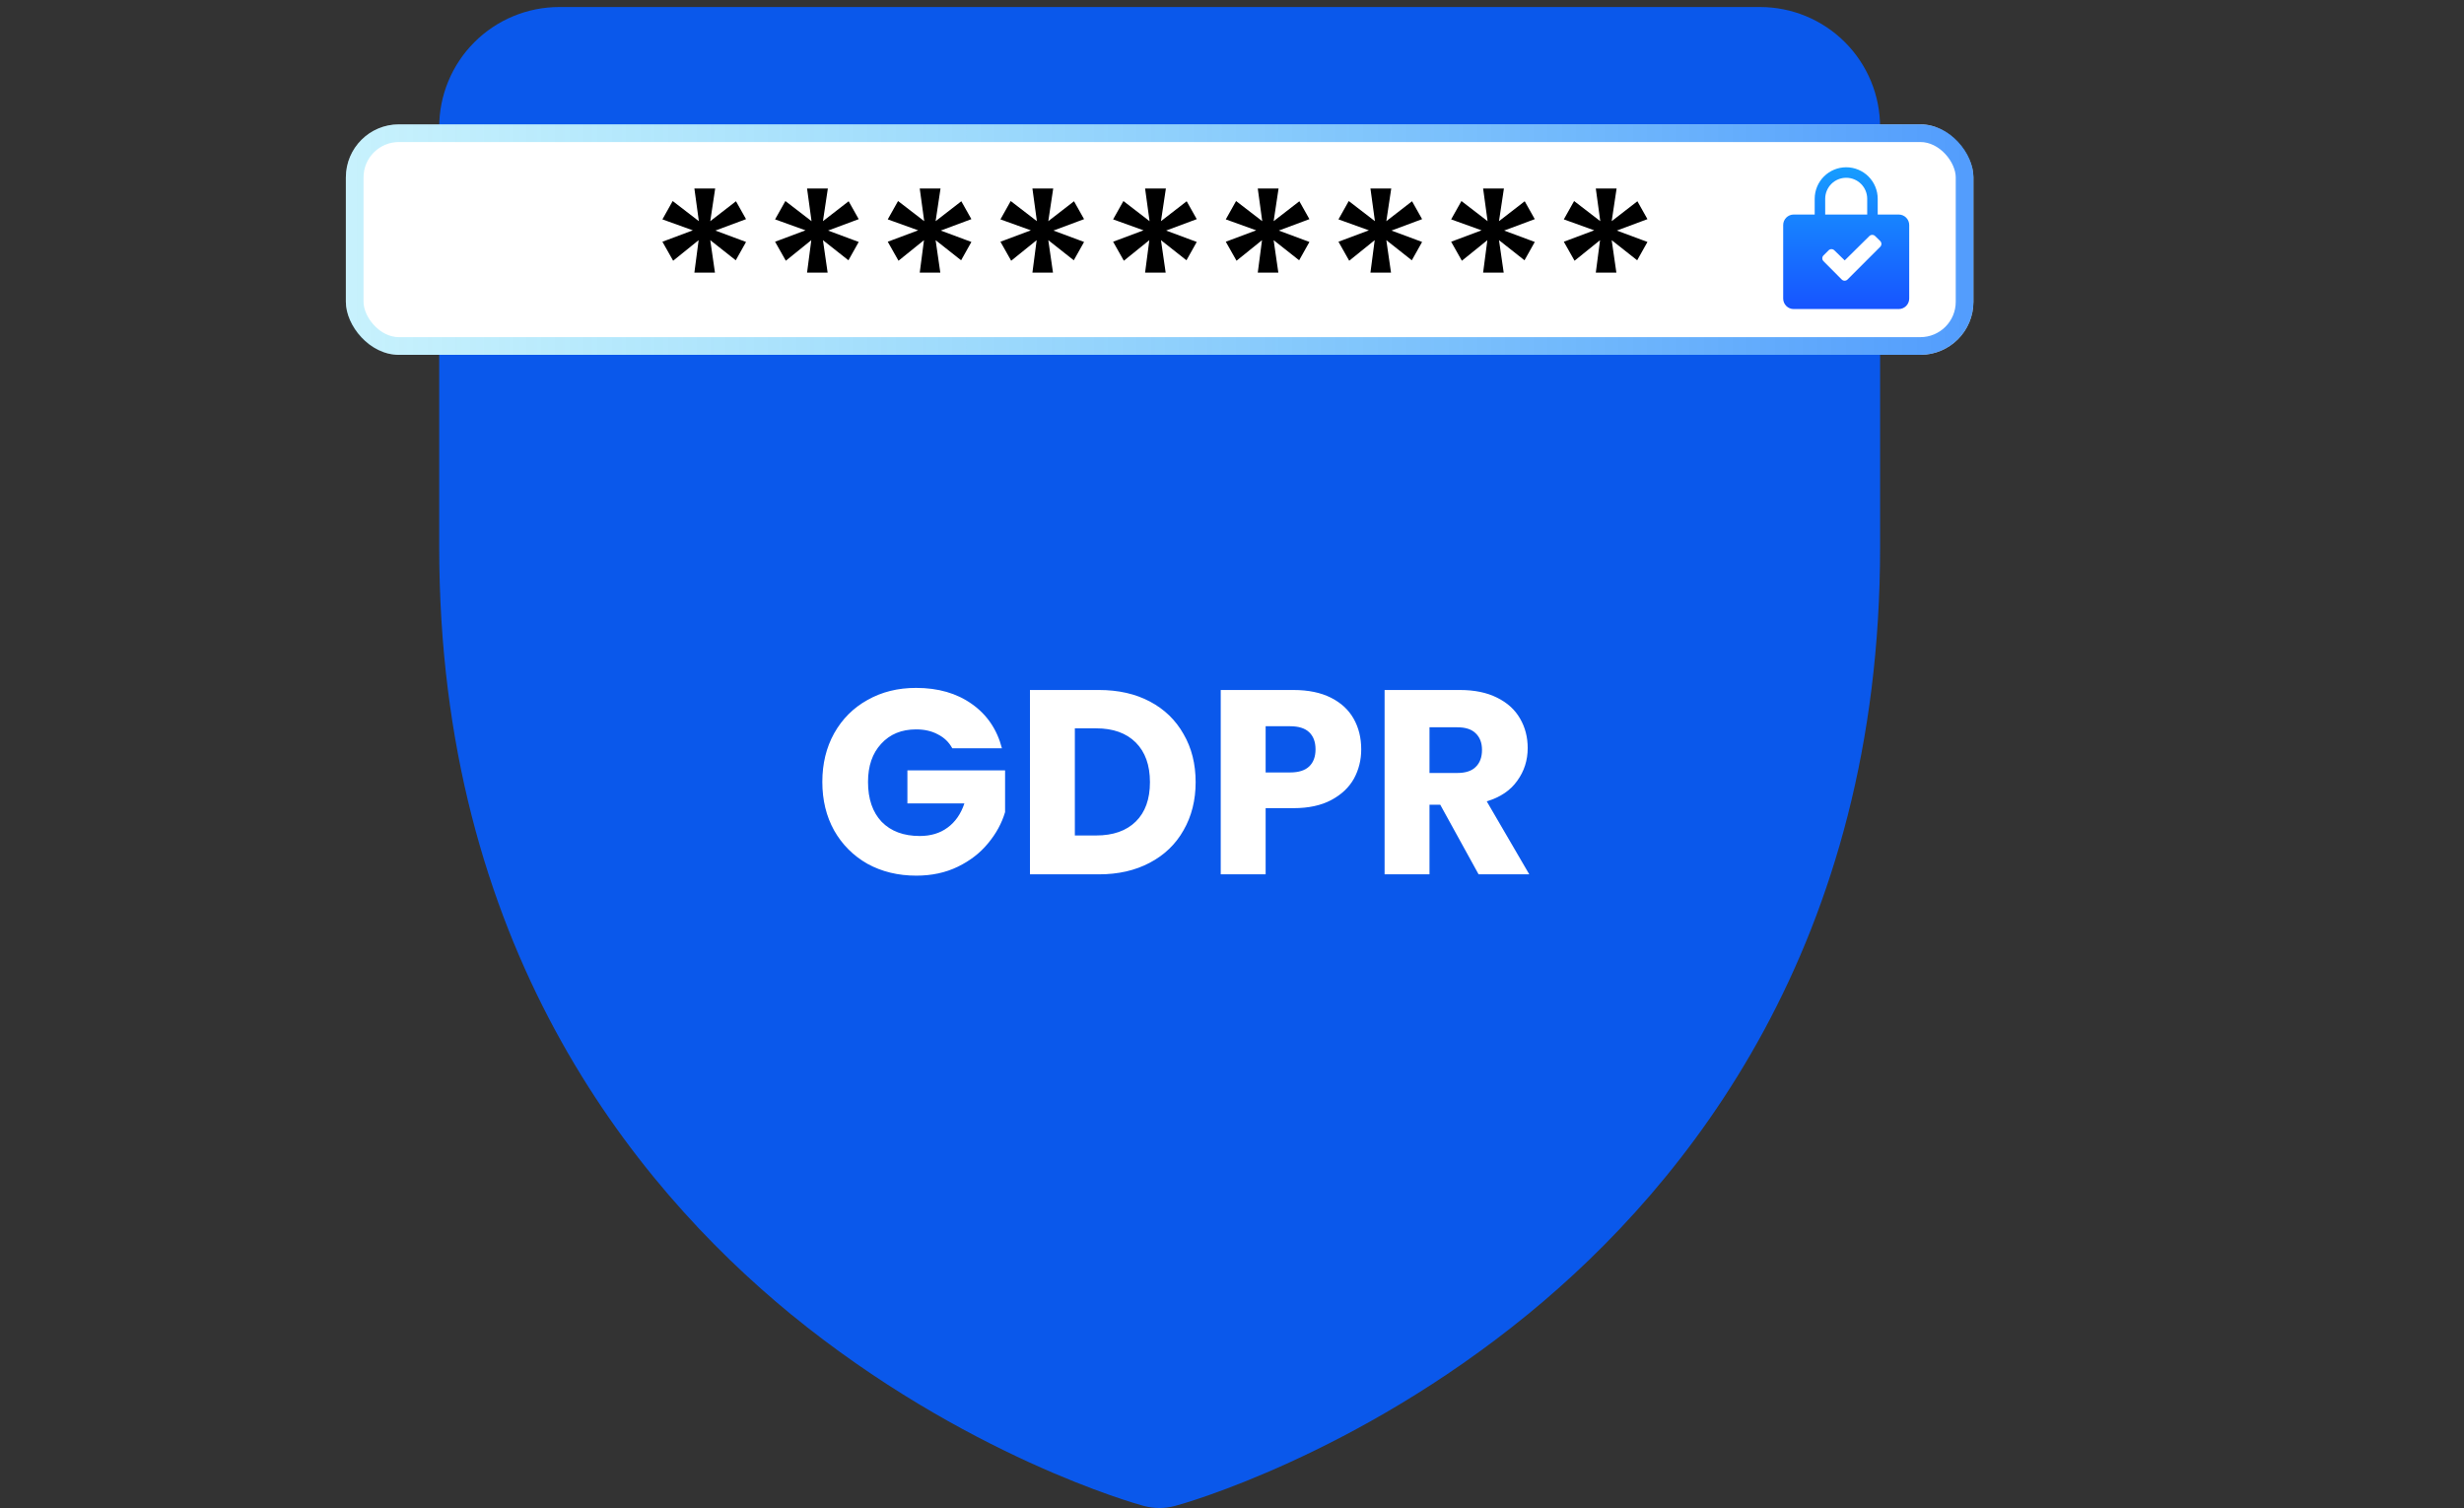 <svg width="250" height="153" viewBox="0 0 250 153" fill="none" xmlns="http://www.w3.org/2000/svg">
<rect x="0" y="0" width="250" height="153" fill="#333333" stroke="none"/>
<path d="M190.757 12.896V55.536C190.757 95.679 171.326 120.007 155.023 133.347C137.465 147.708 119.997 152.588 119.236 152.786C118.189 153.071 117.085 153.071 116.038 152.786C115.277 152.588 97.832 147.708 80.251 133.347C63.994 120.007 44.562 95.679 44.562 55.536V12.896C44.562 9.665 45.846 6.566 48.131 4.282C50.416 1.997 53.514 0.713 56.745 0.713H178.574C181.805 0.713 184.904 1.997 187.189 4.282C189.474 6.566 190.757 9.665 190.757 12.896Z" fill="#0A58EB"/>
<g clip-path="url(#clip0_982_2610)">
<rect x="35.092" y="12.618" width="165.133" height="23.382" rx="5.378" fill="white"/>
<path d="M74.673 20.419L75.694 22.234L72.585 23.392L75.694 24.549L74.65 26.409L72.064 24.367L72.54 27.657H70.453L70.884 24.367L68.298 26.454L67.209 24.526L70.294 23.369L67.209 22.257L68.252 20.397L70.907 22.439L70.453 19.126H72.563L72.064 22.439L74.673 20.419ZM86.105 20.419L87.126 22.234L84.018 23.392L87.126 24.549L86.082 26.409L83.496 24.367L83.972 27.657H81.885L82.316 24.367L79.73 26.454L78.641 24.526L81.726 23.369L78.641 22.257L79.685 20.397L82.339 22.439L81.885 19.126H83.995L83.496 22.439L86.105 20.419ZM97.537 20.419L98.558 22.234L95.45 23.392L98.558 24.549L97.515 26.409L94.928 24.367L95.405 27.657H93.318L93.749 24.367L91.162 26.454L90.073 24.526L93.159 23.369L90.073 22.257L91.117 20.397L93.771 22.439L93.318 19.126H95.427L94.928 22.439L97.537 20.419ZM108.97 20.419L109.991 22.234L106.883 23.392L109.991 24.549L108.947 26.409L106.361 24.367L106.837 27.657H104.75L105.181 24.367L102.595 26.454L101.506 24.526L104.591 23.369L101.506 22.257L102.549 20.397L105.204 22.439L104.75 19.126H106.86L106.361 22.439L108.97 20.419ZM120.402 20.419L121.423 22.234L118.315 23.392L121.423 24.549L120.379 26.409L117.793 24.367L118.27 27.657H116.182L116.613 24.367L114.027 26.454L112.938 24.526L116.023 23.369L112.938 22.257L113.982 20.397L116.636 22.439L116.182 19.126H118.292L117.793 22.439L120.402 20.419ZM131.835 20.419L132.855 22.234L129.747 23.392L132.855 24.549L131.812 26.409L129.225 24.367L129.702 27.657H127.615L128.046 24.367L125.459 26.454L124.37 24.526L127.456 23.369L124.37 22.257L125.414 20.397L128.068 22.439L127.615 19.126H129.725L129.225 22.439L131.835 20.419ZM143.267 20.419L144.288 22.234L141.18 23.392L144.288 24.549L143.244 26.409L140.658 24.367L141.134 27.657H139.047L139.478 24.367L136.892 26.454L135.803 24.526L138.888 23.369L135.803 22.257L136.846 20.397L139.501 22.439L139.047 19.126H141.157L140.658 22.439L143.267 20.419ZM154.699 20.419L155.72 22.234L152.612 23.392L155.72 24.549L154.677 26.409L152.09 24.367L152.567 27.657H150.479L150.91 24.367L148.324 26.454L147.235 24.526L150.321 23.369L147.235 22.257L148.279 20.397L150.933 22.439L150.479 19.126H152.589L152.09 22.439L154.699 20.419ZM166.132 20.419L167.152 22.234L164.044 23.392L167.152 24.549L166.109 26.409L163.523 24.367L163.999 27.657H161.912L162.343 24.367L159.756 26.454L158.667 24.526L161.753 23.369L158.667 22.257L159.711 20.397L162.365 22.439L161.912 19.126H164.022L163.523 22.439L166.132 20.419Z" fill="black"/>
<g clip-path="url(#clip1_982_2610)">
<path d="M192.645 21.766H190.514V20.168C190.514 19.32 190.177 18.507 189.578 17.907C188.978 17.308 188.165 16.971 187.317 16.971C186.469 16.971 185.656 17.308 185.057 17.907C184.457 18.507 184.121 19.32 184.121 20.168V21.766H181.989C181.707 21.766 181.436 21.878 181.236 22.078C181.036 22.278 180.924 22.549 180.924 22.832V30.291C180.924 30.573 181.036 30.844 181.236 31.044C181.436 31.244 181.707 31.356 181.989 31.356H192.645C192.928 31.356 193.199 31.244 193.399 31.044C193.598 30.844 193.711 30.573 193.711 30.291V22.832C193.711 22.549 193.598 22.278 193.399 22.078C193.199 21.878 192.928 21.766 192.645 21.766ZM185.186 20.168C185.186 19.603 185.411 19.061 185.81 18.661C186.21 18.261 186.752 18.037 187.317 18.037C187.882 18.037 188.424 18.261 188.824 18.661C189.224 19.061 189.448 19.603 189.448 20.168V21.766H185.186V20.168Z" fill="url(#paint0_linear_982_2610)"/>
<g clip-path="url(#clip2_982_2610)">
<path d="M190.768 25.041L187.449 28.36C187.372 28.438 187.266 28.481 187.157 28.481C187.047 28.481 186.942 28.438 186.865 28.36L185.013 26.499C184.936 26.422 184.893 26.317 184.893 26.207C184.893 26.097 184.936 25.992 185.013 25.915L185.53 25.398C185.608 25.321 185.713 25.277 185.822 25.277C185.932 25.277 186.036 25.321 186.114 25.398L187.167 26.419L189.668 23.949C189.746 23.872 189.851 23.829 189.96 23.829C190.069 23.829 190.174 23.872 190.252 23.949L190.767 24.454C190.806 24.493 190.837 24.538 190.858 24.589C190.879 24.639 190.89 24.693 190.89 24.748C190.89 24.802 190.879 24.857 190.858 24.907C190.837 24.957 190.807 25.003 190.768 25.041Z" fill="white"/>
</g>
</g>
</g>
<rect x="35.988" y="13.514" width="163.34" height="21.589" rx="4.481" stroke="url(#paint1_linear_982_2610)" stroke-width="1.793"/>
<path d="M96.622 75.921C96.284 75.299 95.796 74.829 95.156 74.509C94.535 74.171 93.798 74.003 92.945 74.003C91.471 74.003 90.29 74.491 89.402 75.468C88.514 76.427 88.07 77.715 88.07 79.331C88.07 81.054 88.531 82.404 89.455 83.381C90.396 84.34 91.684 84.819 93.318 84.819C94.437 84.819 95.378 84.535 96.142 83.967C96.924 83.398 97.492 82.581 97.847 81.516H92.066V78.159H101.977V82.395C101.639 83.532 101.062 84.588 100.245 85.565C99.446 86.542 98.424 87.332 97.181 87.936C95.938 88.54 94.535 88.842 92.972 88.842C91.124 88.842 89.473 88.443 88.016 87.643C86.578 86.826 85.45 85.698 84.633 84.26C83.834 82.821 83.434 81.178 83.434 79.331C83.434 77.484 83.834 75.841 84.633 74.402C85.45 72.946 86.578 71.818 88.016 71.019C89.455 70.202 91.098 69.793 92.945 69.793C95.183 69.793 97.066 70.335 98.593 71.418C100.138 72.502 101.16 74.003 101.657 75.921H96.622ZM111.507 70.006C113.478 70.006 115.201 70.397 116.675 71.179C118.15 71.96 119.286 73.061 120.086 74.482C120.903 75.885 121.311 77.51 121.311 79.358C121.311 81.187 120.903 82.812 120.086 84.233C119.286 85.654 118.141 86.755 116.649 87.537C115.175 88.318 113.461 88.709 111.507 88.709H104.5V70.006H111.507ZM111.214 84.766C112.937 84.766 114.278 84.295 115.237 83.354C116.196 82.413 116.675 81.081 116.675 79.358C116.675 77.635 116.196 76.294 115.237 75.335C114.278 74.376 112.937 73.896 111.214 73.896H109.056V84.766H111.214ZM138.111 76.027C138.111 77.111 137.862 78.106 137.365 79.011C136.867 79.899 136.104 80.619 135.073 81.169C134.043 81.72 132.764 81.995 131.237 81.995H128.413V88.709H123.857V70.006H131.237C132.729 70.006 133.99 70.264 135.02 70.779C136.05 71.294 136.823 72.004 137.338 72.91C137.853 73.816 138.111 74.855 138.111 76.027ZM130.891 78.372C131.761 78.372 132.409 78.168 132.835 77.759C133.262 77.351 133.475 76.773 133.475 76.027C133.475 75.281 133.262 74.704 132.835 74.296C132.409 73.887 131.761 73.683 130.891 73.683H128.413V78.372H130.891ZM150.02 88.709L146.13 81.649H145.038V88.709H140.482V70.006H148.129C149.603 70.006 150.855 70.264 151.885 70.779C152.933 71.294 153.714 72.004 154.23 72.91C154.745 73.798 155.002 74.793 155.002 75.894C155.002 77.138 154.647 78.248 153.936 79.225C153.244 80.201 152.214 80.894 150.846 81.302L155.162 88.709H150.02ZM145.038 78.425H147.862C148.697 78.425 149.319 78.221 149.727 77.812C150.153 77.404 150.366 76.827 150.366 76.081C150.366 75.37 150.153 74.811 149.727 74.402C149.319 73.994 148.697 73.79 147.862 73.79H145.038V78.425Z" fill="white"/>
<defs>
<linearGradient id="paint0_linear_982_2610" x1="187.317" y1="16.971" x2="187.317" y2="31.356" gradientUnits="userSpaceOnUse">
<stop stop-color="#179DFF"/>
<stop offset="1" stop-color="#1754FF"/>
</linearGradient>
<linearGradient id="paint1_linear_982_2610" x1="200.224" y1="24.309" x2="35.092" y2="24.309" gradientUnits="userSpaceOnUse">
<stop stop-color="#0872FC" stop-opacity="0.7"/>
<stop offset="1" stop-color="#21C8F6" stop-opacity="0.25"/>
</linearGradient>
<clipPath id="clip0_982_2610">
<rect x="35.092" y="12.618" width="165.133" height="23.382" rx="5.378" fill="white"/>
</clipPath>
<clipPath id="clip1_982_2610">
<rect width="17.049" height="17.049" fill="white" transform="translate(178.795 16.441)"/>
</clipPath>
<clipPath id="clip2_982_2610">
<rect width="6.617" height="6.617" fill="white" transform="translate(184.475 22.692)"/>
</clipPath>
</defs>
</svg>
